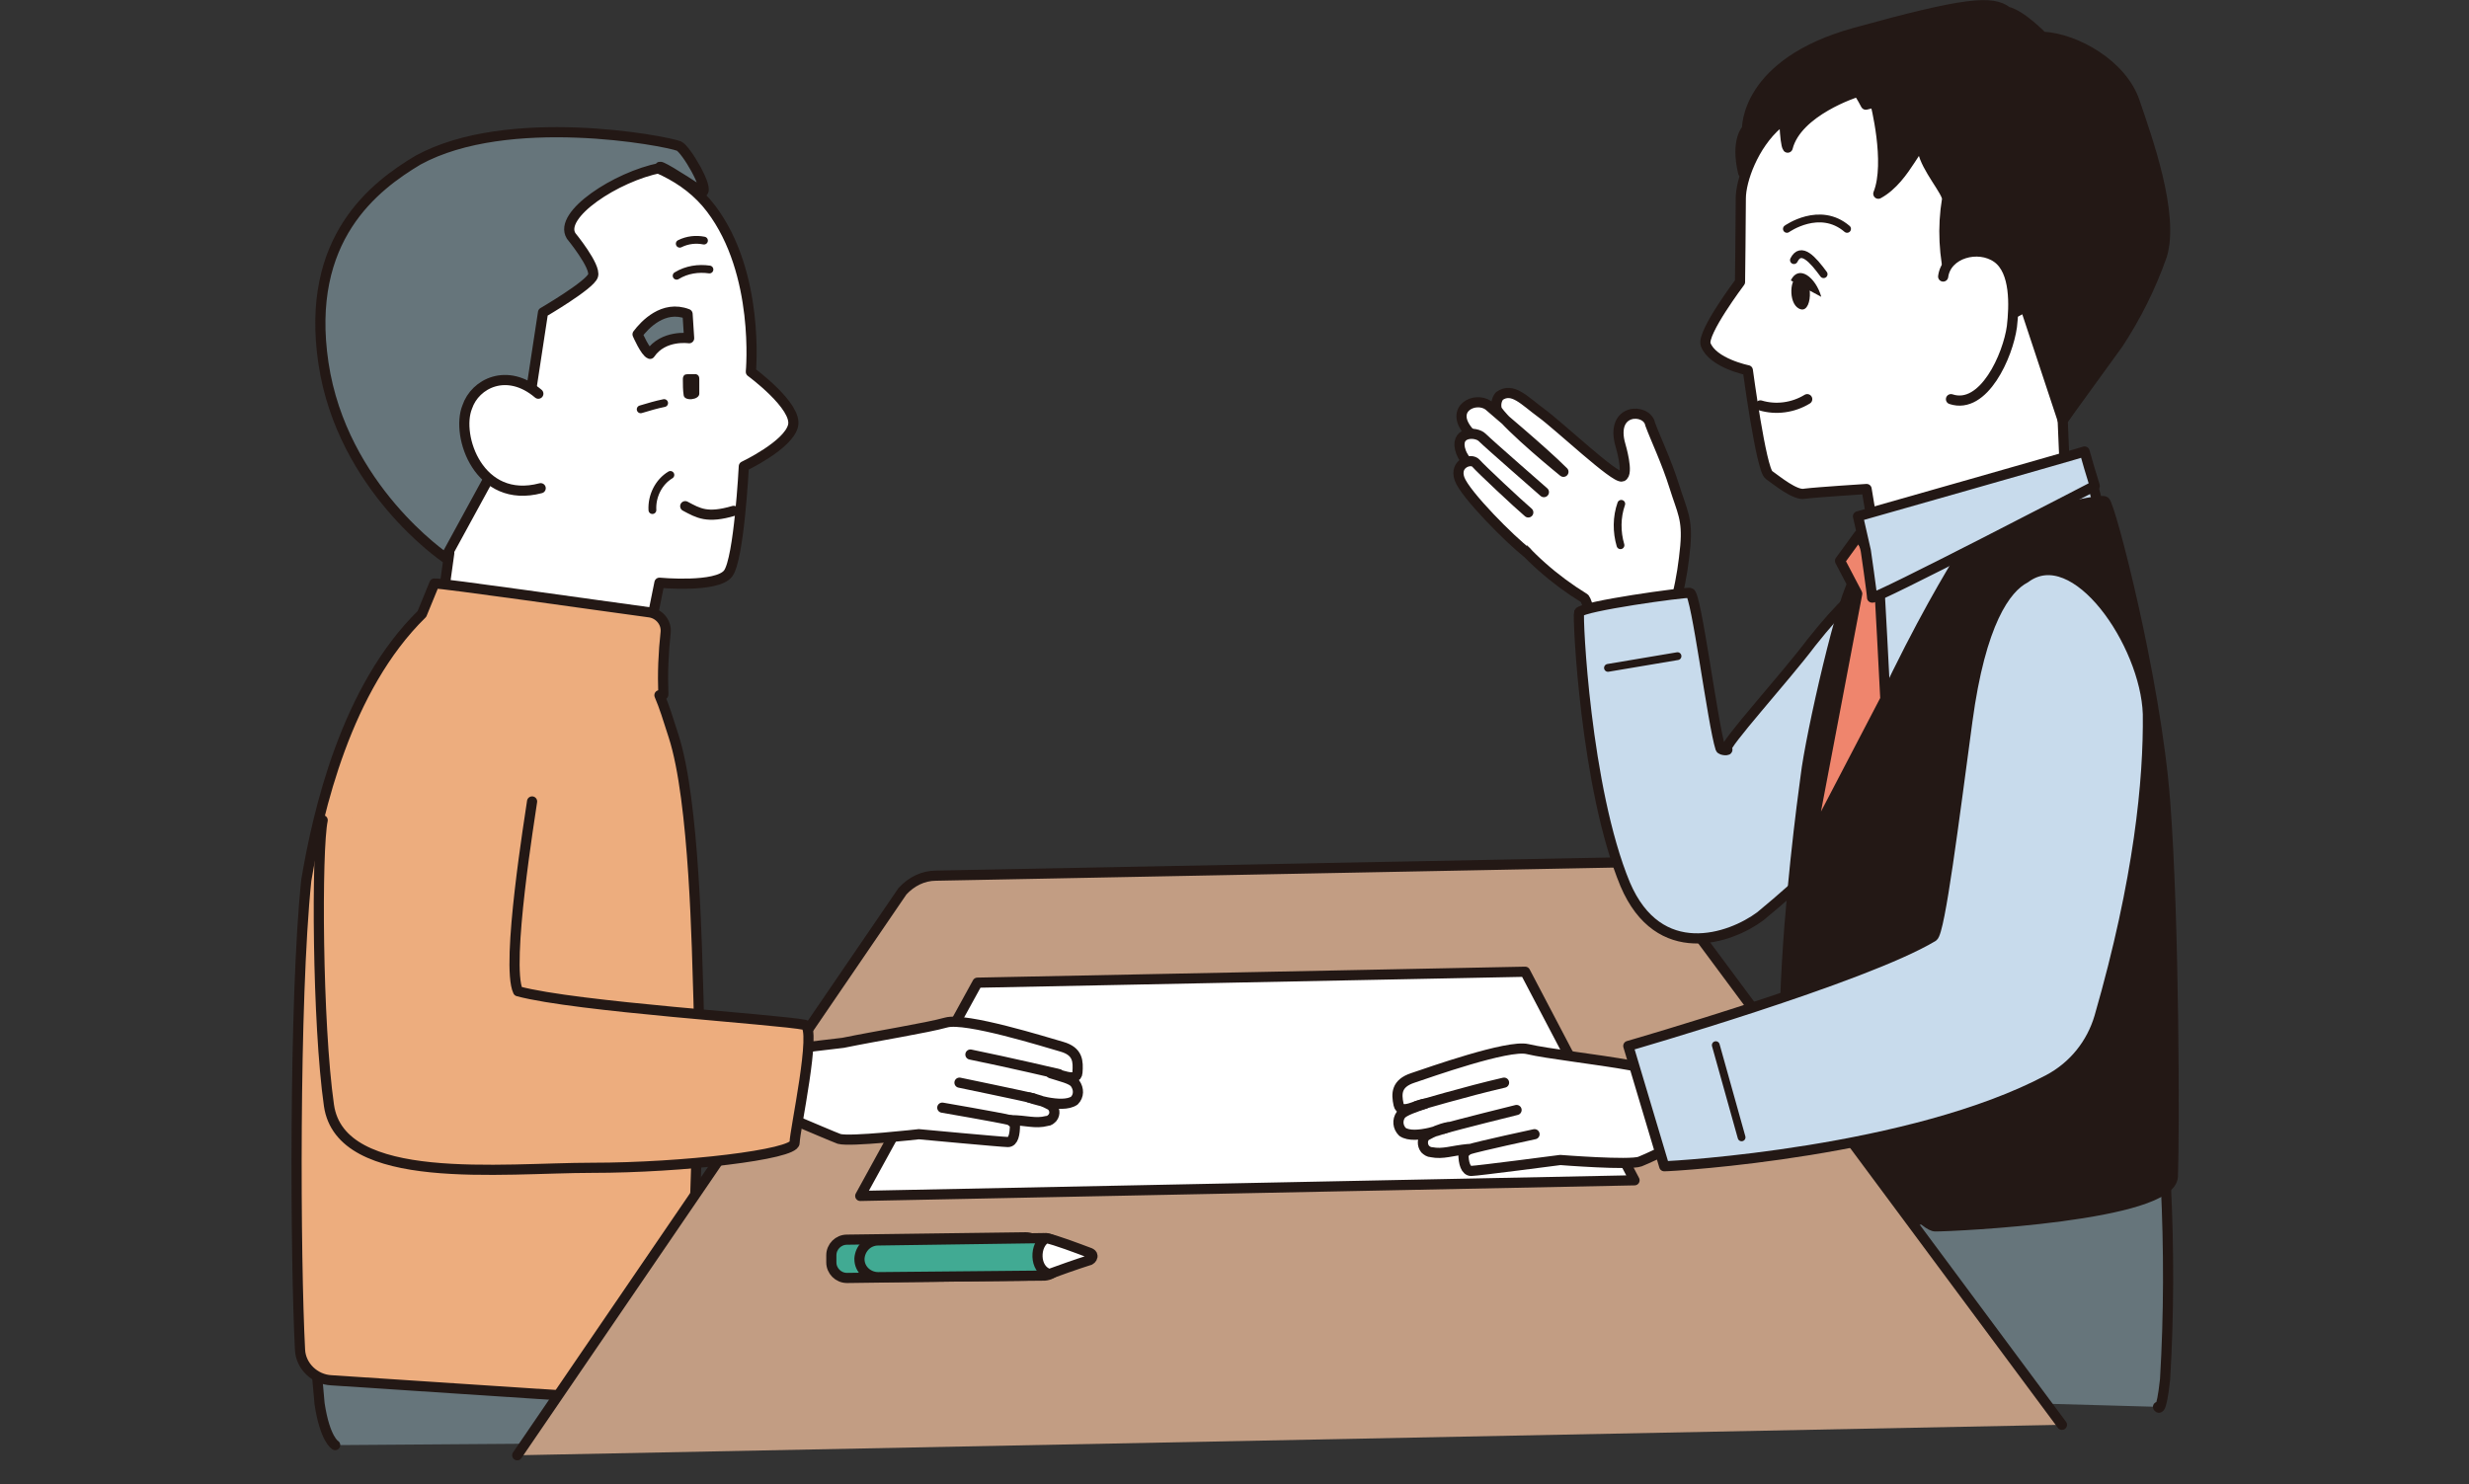 <svg version="1.1" id="レイヤー_1" xmlns="http://www.w3.org/2000/svg" xmlns:xlink="http://www.w3.org/1999/xlink" x="0" y="0" viewBox="0 0 316 190" xml:space="preserve"><rect x="0" y="0" width="316" height="190" fill="#333333" stroke="none"/><style>.st1{fill:#fff;stroke:#231815;stroke-width:1.3;stroke-linecap:round;stroke-linejoin:round}.st2{fill:#231815}.st3{fill:#66757b;stroke:#231815;stroke-linecap:round;stroke-linejoin:round}.st3,.st4{stroke-width:1.3}.st11{stroke:#231815;stroke-linecap:round;stroke-linejoin:round}.st4,.st5{fill:none}.st4,.st5,.st6,.st8,.st9{stroke:#231815;stroke-linecap:round;stroke-linejoin:round}.st11{stroke-width:1.3}.st6{fill:#edad7e}.st6,.st8,.st9{stroke-width:1.3}.st8{fill:#c8dbec}.st9{fill:#231815}.st11{fill:#41aa93}</style><g id="レイヤー_2_1_"><g id="contents"><defs><path id="SVGID_1_" d="M0 0h316v190H0z"/></defs><clipPath id="SVGID_2_"><use xlink:href="#SVGID_1_" overflow="visible"/></clipPath><g clip-path="url(#SVGID_2_)"><path class="st1" d="M84.4 74.6s7.4.7 8.8-1.2 2-13.7 2-13.7 5.7-2.7 6.3-5.2-5.4-6.9-5.4-6.9S97.3 35 91 26.7s-20-8.2-29-6.9c-12.6 2.6-20 7.4-19.7 24s13 25.8 15.2 27c-.4 2.8-1.2 8.7-1.2 8.7L82.7 83l1.7-8.4z"/><path class="st2" d="M88.2 47.9h.9c.3.1.4.3.4.6v1.9c0 .8-1.9 1-2 .2-.1-.7-.1-1.3-.1-2 0-.2 0-.4.2-.6.2-.1.4-.1.6-.1z"/><path class="st3" d="M53.5 20.5C65 14.2 85.1 18 86.9 18.7c.9.4 3.9 5.5 3 5.9-2.9-1.9-5.9-3.8-5.4-3.1-5.6 1.1-13.1 6-11.4 8.7 0 0 3.2 3.9 2.8 5.1S69.5 40 69.5 40l-1.8 11.8L57 71.4s-13.2-8.9-15.6-24.9 6.6-22.7 12.1-26z"/><path class="st1" d="M68.9 50.4c-4-3.4-8.1-1.3-9.1 1.7-1.5 3.7 1.5 12.5 9.4 10.4"/><path class="st3" d="M81.6 42.8c.9-1.2 3.3-3.8 6.4-2.6l.2 3.1s-3.3-.5-5 2c-.6-.2-1.6-2.5-1.6-2.5z"/><path class="st4" d="M87.7 64.8c1.7.9 2.8 1.6 6.2.6"/><path class="st5" d="M85.8 60.8c-1.5.9-2.4 2.7-2.3 4.5M85 51.6c-1 .2-2 .5-3 .8"/><path class="st3" d="M42.9 185s-1.3-.7-2-5.3c-.8-8.3-1.1-16.6-1-24.9l41.9 4.3 2.6 25.6"/><path class="st6" d="M86.2 94.2c-.7-2.2-1.2-3.8-1.8-5.2.3 0 .5 0 .5-.1-.1-2.7 0-5.3.3-8 .1-1.2-.8-2.3-2-2.5-6.7-.9-26.9-3.8-27.6-3.7L54 78.6c-9.7 9.5-13.3 25.2-14.8 34.1-1.6 15.4-1.4 48.7-.8 60.1.1 2.1 1.9 3.8 4 3.9l34.9 2.3 5.9 1.6 5.6-24.2c.2-.6.8-23.2.6-28.4-.2-6.1-.5-25.5-3.2-33.8z"/><path class="st3" d="M276.2 180.1s.4 1.1.9-3.5c.5-8.3.5-16.7.1-25l-41.7 6-2.4 21.3"/><path class="st1" d="M194.8 61.4c-2.5-1.9-4.8-3.9-6.9-6.2-2.4-2.9.9-4.5 2.6-3.3 1 .9 6.8 5.7 9.6 8.5 0 0-6.8-5.5-8.5-7.9-.2-.6-.1-1.3.3-1.8 1.7-1.2 3.2.6 5.4 2.2s9.4 8.4 10.3 8.1-.2-4-.2-4c-1.4-4.8 3.4-4.8 3.8-2.7.7 1.9 2.1 4.8 3.1 8s1.7 4.1 1.4 7.6c-.2 2.1-.5 4.2-1 6.2.1 1.5.3 3 .5 4.4L203.9 84s-.2-6.2-1.1-7.4c-3.9-2.4-7.3-5.4-10.1-9l2.1-6.2z"/><path class="st1" d="M197.6 63s-7.1-6.2-7.9-7-3.7-.8-2.7 1.9c.6 1.7 5 5.8 6.5 8"/><path class="st1" d="M195.6 65.6c-1.3-1.1-6.1-5.6-6.7-6.3s-2.8 0-2.1 2 6.7 8 8.6 9.4"/><path class="st5" d="M207.4 69.8c-.5-1.7-.5-3.6.1-5.3"/><path d="M263.9 182.4l-52.1-70.2c-1.1-1.2-2.7-1.8-4.4-1.8l-87.6 1.7c-1.7 0-3.2.8-4.3 2l-49.3 72.2" fill="#c29d83" stroke="#231815" stroke-width="1.3" stroke-linecap="round" stroke-linejoin="round"/><path class="st8" d="M244.4 72.8c-2.8 1-5-.1-12.6 9.5-3.3 4.4-11.4 13.3-10.8 13.6.4.2-.7.2-.8-.1-1-3.1-3.1-19.8-3.9-19.9s-13.8 1.7-14.2 2.5c-.2.5.8 22.5 5.9 34.8 4.3 10.1 13.4 7 17.3 4.1 5.7-4.7 11-9.8 15.8-15.3"/><path class="st1" d="M264 53.8s5.6-7.1 5.6-20.4-5.1-19.7-16.7-22.6-18.3.2-25.4 5.1c-3.1 2.7-4.7 7.2-4.7 9.5s-.1 10.7-.1 10.7-4.9 6.5-4.4 8c.9 2.4 5.4 3.3 5.4 3.3s1.7 12.7 2.7 13.4 3.4 2.7 4.6 2.4c1.6-.2 7.9-.6 7.9-.6l1.2 7.2s24.4-7.4 24.3-7.9-.4-8.1-.4-8.1z"/><path class="st8" d="M242 68.8L236.9 80l5.7 17.9 12.5-19.8L269.4 68l-2.1-8.1z"/><path class="st9" d="M232.1 111.5c9.7-26.9 20.4-42.6 20.4-42.6 5.1-2.5 16.2-5.2 16.9-4.7s6.5 22.7 7.7 38.3 1.2 43 1 48.1-27.9 6.4-30.4 6.4-12.8-15-12.8-15-3.4 2.7-3.6 2.1c-.1-.2-3.1-6.4-2.8-16.3.4-12 2.2-25.5 2.6-28.4.6-5.2 4.9-24.1 6.4-25.3s-5.4 37.4-5.4 37.4z"/><path d="M237.9 68.5l-2.4 3.3 2.2 4.2-6.1 32.1 9.7-18.6s-.8-15.8-.9-16.3-2.5-4.7-2.5-4.7z" fill="#ef856d" stroke="#231815" stroke-width="1.3" stroke-linecap="round" stroke-linejoin="round"/><path class="st1" d="M125.1 125.8l-15 27.3 99.1-2-14-26.7z"/><path class="st4" d="M231.3 51.1c-1.8 1.1-4 1.4-6 .8"/><path class="st5" d="M228.7 29.3s4.2-3 7.7 0"/><path class="st11" d="M133.3 161.2v-.8c0-1.1-.9-2-2-2h-.1l-22.8.3c-1.1 0-2 .9-2 2v.9c0 1.1.9 2 2 2h.1l22.8-.3c1.1-.1 2-1 2-2.1z"/><path class="st11" d="M136 160.8c0-1.3-1.1-2.3-2.4-2.3l-21.2.3c-1.3 0-2.3 1-2.4 2.3v.1c0 1.3 1.1 2.3 2.4 2.3l21.3-.2c1.2-.1 2.3-1.2 2.3-2.5z"/><path class="st1" d="M133.9 158.5c-1.5.8-1.6 4 .4 4.6.8-.3 3.6-1.3 5.2-1.8.2-.1.4-.4.3-.6 0-.1-.1-.2-.3-.3-1.6-.6-4.5-1.7-5.6-1.9zm86.3-21.3c-.6 0-11.4-.8-11.4-.8-4.4-.8-10.8-1.5-13.3-2.1s-12.6 3-14.7 3.7-2.1 2-1.8 3.4 2.5-.1 3.4-.1c-1.2.4-2.7.9-3.1 1.4-.5.7-.4 1.6.2 2.2 1.6 1.1 5.8-.6 5.8-.6-1 .2-1.9.6-2.8 1.1-.5.4-.5 1.2-.1 1.7.2.2.5.4.8.4 1.5.3 2.6-.2 4.7-.4 0 .1-.6.6-.6.6 0 1.2.3 2.2 1 2.2s11.4-1.4 11.4-1.4 8.9.7 10.2.2c.8-.3 3.5-1.6 5.4-2.5 1.8.1 3.4.3 3.4.3s2.1-9.3 1.5-9.3z"/><path class="st4" d="M194.1 142.1s-7.7 1.9-9.3 2.4m11.6.7s-7 1.5-8.6 2m4.7-8.6c-4.8 1.1-11.2 3-11.2 3"/><path class="st1" d="M96.5 134.8c.6 0 11.4-1.3 11.4-1.3 4.4-.9 10.7-1.9 13.2-2.6s12.7 2.5 14.8 3.1 2.1 1.9 2 3.3-2.5 0-3.4.1c1.2.4 2.7.7 3.1 1.3.5.7.5 1.6-.1 2.2-1.6 1.1-5.8-.4-5.8-.4 1 .2 1.9.5 2.8 1 .5.4.6 1.1.2 1.6-.2.2-.4.4-.7.4-1.5.4-2.7-.1-4.7-.1 0 0 .6.5.6.6 0 1.2-.2 2.2-.9 2.2s-11.4-1-11.4-1-8.8 1-10.2.6c-.8-.3-3.6-1.5-5.5-2.3-1.8.2-3.4.4-3.4.4s-2.7-9.1-2-9.1z"/><path class="st4" d="M122.8 138.6s7.7 1.6 9.4 2m-11.6 1.2s7 1.2 8.7 1.6m-5.1-8.4c4.9 1 11.3 2.5 11.3 2.5"/><path class="st9" d="M264 53.8l-4.8-14.5-4.3 2.3-5.2-5.3c-.9-3.5-1.1-7.2-.5-10.8.1-.9-2.7-4-3.1-6.2s-2 3.5-5.7 5.5c1.6-4-.4-11.7-.4-11.7l-1.2.3c-.5-.9-.8-1.6-1.2-1.6 0 0-7.6 2.4-8.8 7.1-.4-.5-.5-5.2-.5-5.2s-4.9 3.4-5.2 8.4c-1-4.2.5-5.6.5-5.6s-.3-8.4 13.8-12.3S255 0 256.9 1.5c1.8.4 4.5 3.2 4.5 3.2 4.3.2 10.2 3.6 11.8 8.3s5.1 14.4 3.5 19.7c-1.4 4-3.3 7.8-5.6 11.3l-7.1 9.8z"/><path class="st1" d="M249.7 51.1c4.2 1.4 7.3-5.6 7.8-9.3.3-2.6.5-7.1-1.9-8.8s-6.5-.6-6.9 2.4"/><path class="st2" d="M230 35.5c-1 .3-1.1 3.7.5 4.1s1.6-4.8-.5-4.1zm3.1 2.5c-.7-2.5-2.9-4.2-3.9-2.1"/><path class="st5" d="M233.4 35.1c-1.4-1.9-2.9-3.6-3.8-1.8"/><path class="st8" d="M266.8 57.8c-.5.2-29 8.3-29 8.3l1 4.4s.8 5.5.8 6 28.5-14.3 28.5-14.3l-.7-2.3-.6-2.1zM259.2 74c-2.5 1.3-5.7 5.7-7.4 18.3s-3.5 27-4.4 27.6c-8.8 5.3-39 14-39 14l4.6 15.4c1.3 0 31.7-1.8 49.2-11.1 3.2-1.7 5.5-4.6 6.5-8 5.1-17.7 6.3-30.4 6.2-38.8-.3-9-9.3-22.2-15.7-17.4z"/><path class="st5" d="M214.7 84l-8.9 1.5m13.8 48.3l3.3 11.8"/><path class="st6" d="M68.1 102.6c-.2 1.5-3.4 20.9-1.8 24.3 7.4 2 33.3 3.6 36.7 4.3 1.6.4-1.3 13.6-1.3 15.1s-14.3 3.2-25.9 3.2-32.2 2.5-33.7-8-1.6-32.7-.8-36.5"/><path class="st5" d="M86.6 35.3c1.3-.8 2.8-1 4.2-.8M87 31.2c1-.5 2.1-.6 3.1-.4"/></g></g></g></svg>